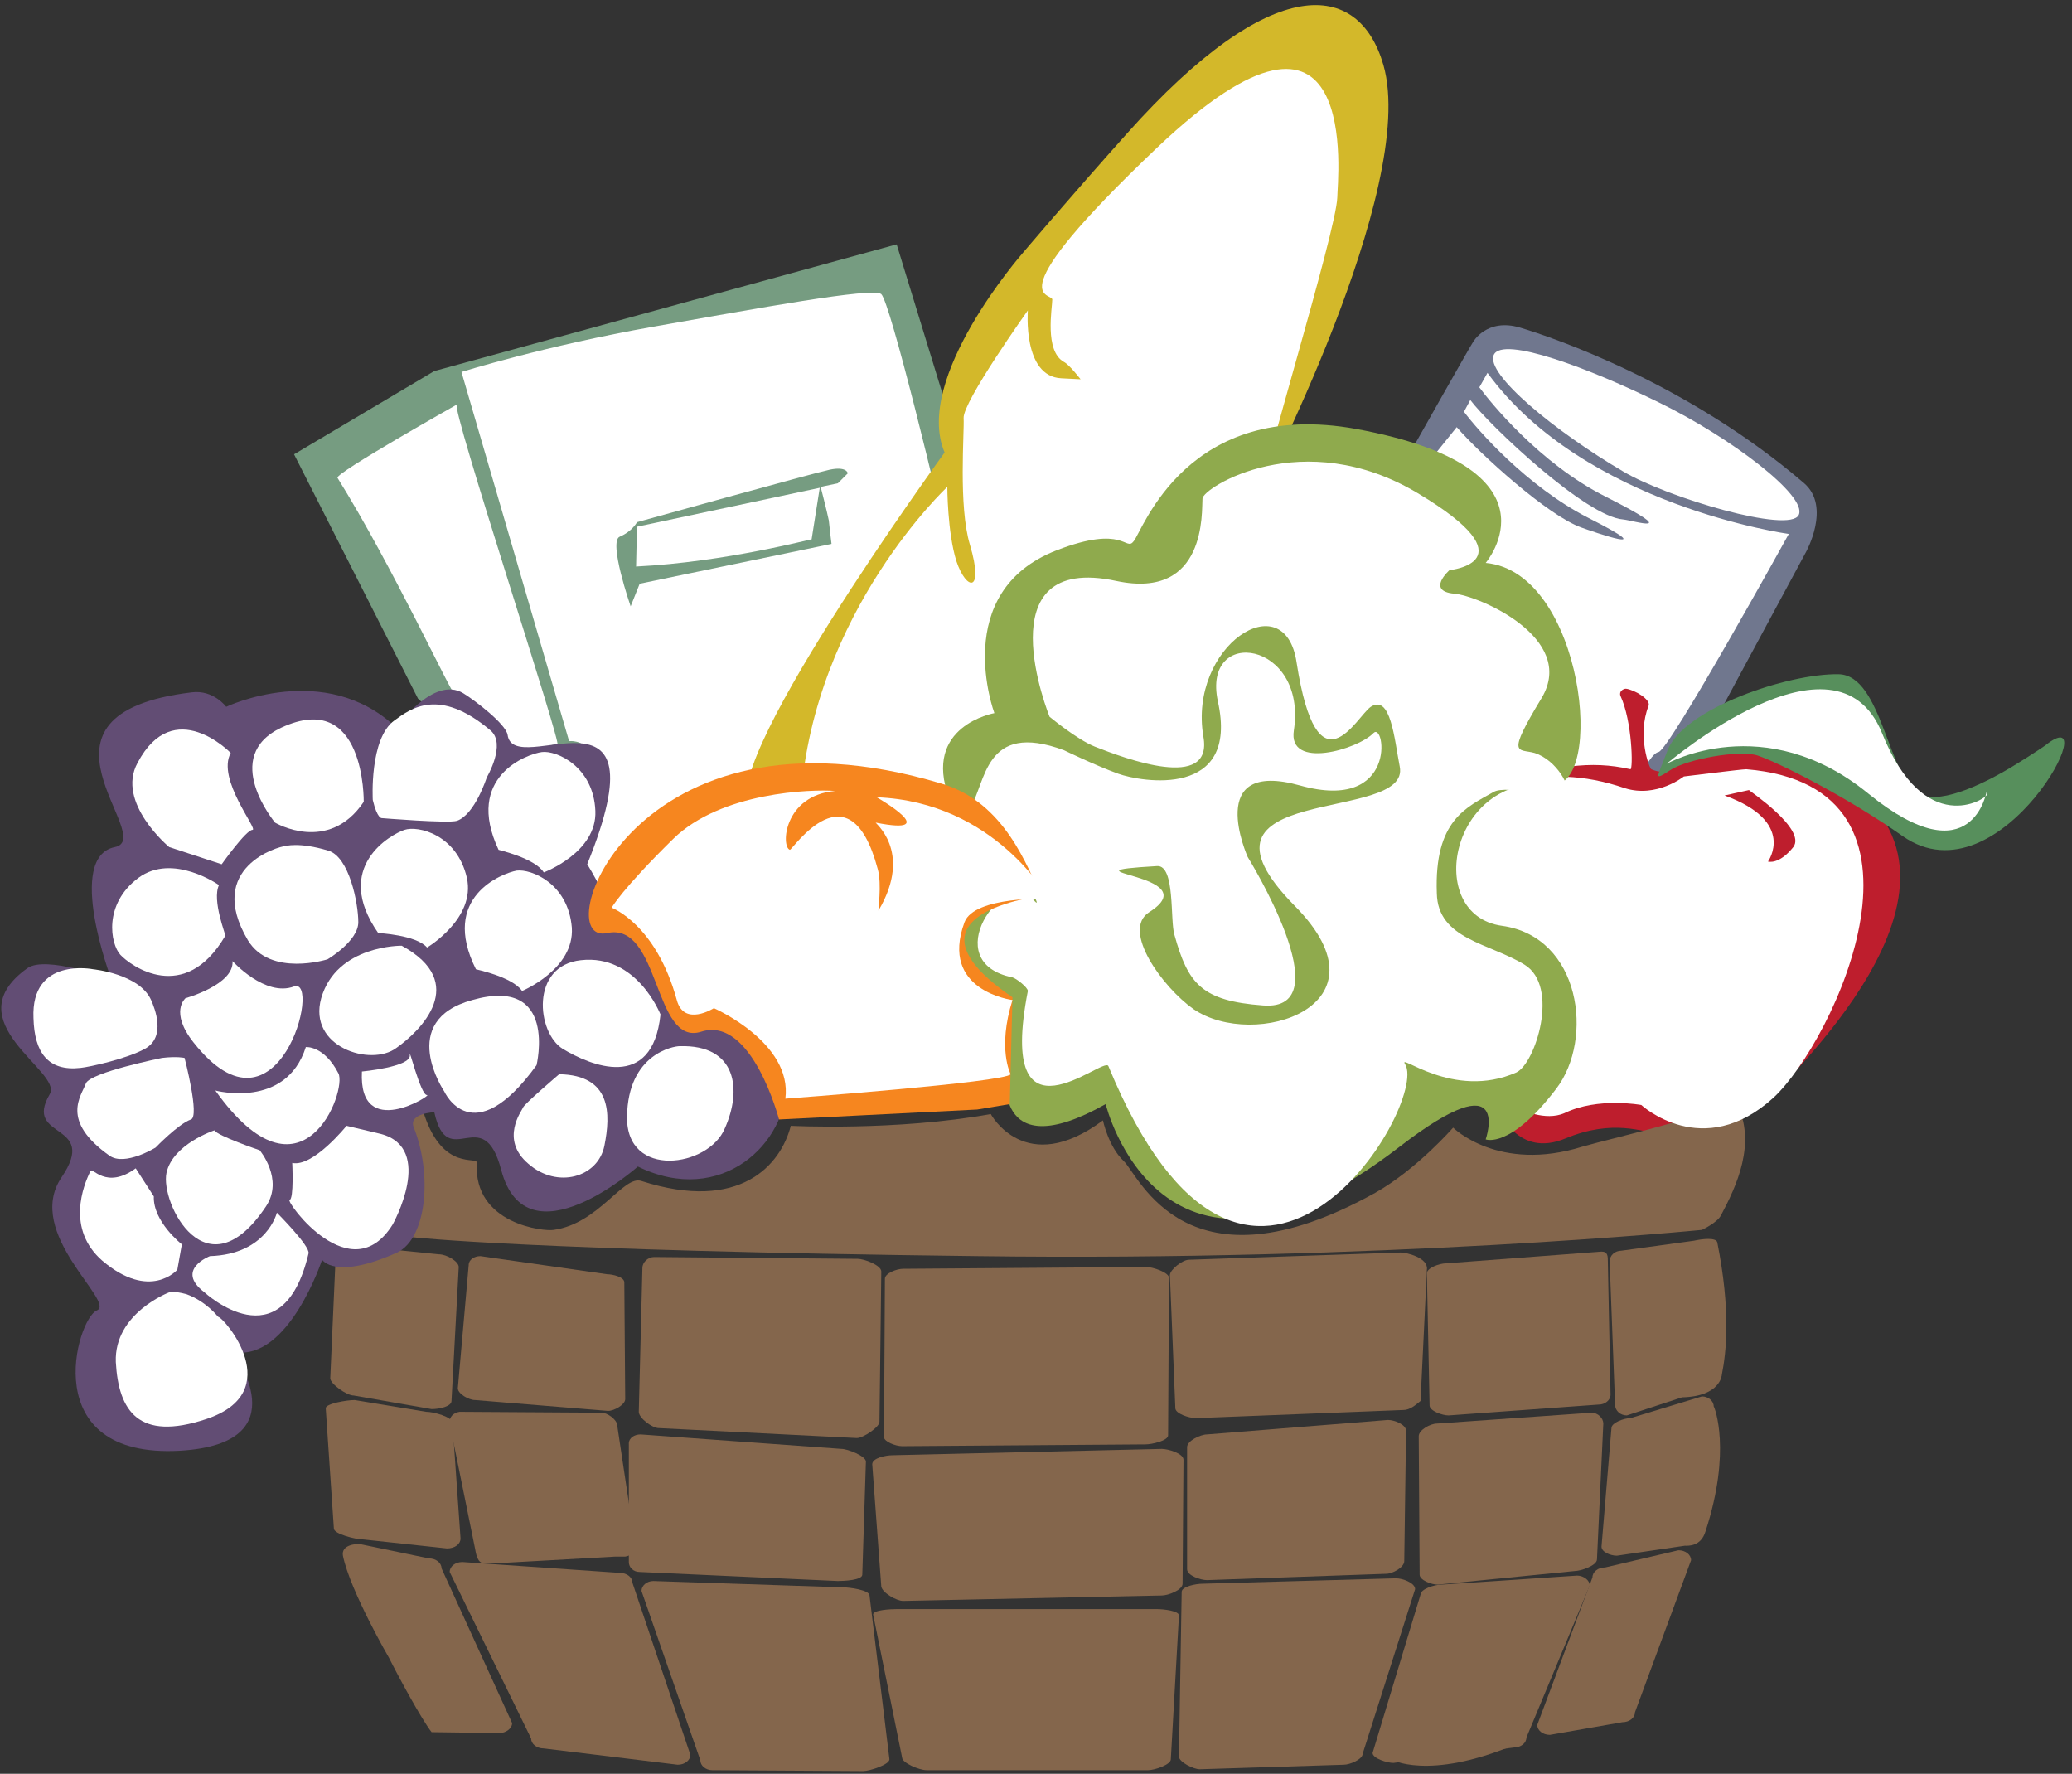 <?xml version="1.0" encoding="UTF-8"?>
<svg xmlns="http://www.w3.org/2000/svg" xmlns:xlink="http://www.w3.org/1999/xlink" width="229px" height="196px" viewBox="0 0 229 196" version="1.1">
  <rect x="0" y="0" width="229" height="196" fill="#333333" stroke="none"/>
  <title>PP Logo_Logomark</title>
  <desc>Created with Sketch.</desc>
  <defs></defs>
  <g id="Page-1" stroke="none" stroke-width="1" fill="none" fill-rule="evenodd">
    <g id="PP-Logo_Logomark" fill-rule="nonzero">
      <path d="M156.2,49.4 C156.2,49.4 162.4,38.4 162.8,37.8 C162.8,37.8 164.3,35.1 168,36.2 C171.7,37.3 186.6,42.4 199.4,53.4 C202.4,56 199.6,61 199.6,61 L183,91.8 L162.5,82.8 L154.8,64.3 C154.8,64.3 155.9,52 156,50.9 C156.1,49.8 156.2,49.4 156.2,49.4 Z" id="Shape" fill="#70778E"></path>
      <g id="Group" transform="translate(157, 38)" fill="#FFFFFF">
        <path d="M41.8,18.9 C40.8,21 27.3,17 22.4,14.1 C14.9,9.7 7.1,3.3 8.1,1.2 C9.1,-0.9 18.7,2.7 26.4,6.5 C34.2,10.3 42.8,16.8 41.8,18.9 Z" id="Shape"></path>
        <path d="M7.4,3.2 L6.5,4.8 C7.6,6.3 13.1,13.2 20.5,16.9 C29.2,21.3 23.5,19.5 22.4,19.4 C18.3,19.1 7.7,9.1 5.5,6.2 L4.8,7.5 C6.3,9.5 11.7,15.7 18.5,19.2 C27.2,23.6 18.9,20.7 17.8,20.3 C14.1,19 6.6,12.2 4,9.2 L0.7,13.3 C0.7,13.3 5.6,16.2 4.3,20.2 C3,24.2 3.2,27 10.6,29.4 C15.3,30.9 12,40.6 11.1,42.8 C10.5,44.2 16.4,48.6 23,50.6 C23,50.6 25.1,45.3 26.3,45.1 C27.5,44.9 40.7,21 40.7,21 C40.7,21 18.1,17.9 7.4,3.2 Z" id="Shape"></path>
      </g>
      <path d="M165.7,122.7 C165.7,122.7 167.7,128 173,125.8 C178.3,123.6 181.6,125.1 183.4,125.3 C185.2,125.5 194.7,122.7 196.8,120.2 C198.8,117.6 223.7,94.2 199.5,84.1 C189.6,80 184.7,84.6 184.7,84.6 C184.7,84.6 184.4,85.8 182.5,85 C182.3,84.9 180.9,81.3 182.2,78 C182.5,77.3 180.6,76.2 179.7,76.1 C179.4,76.1 178.9,76.4 179.1,76.9 C180.4,79.7 180.5,85 180.2,85 C178,84.5 175.9,84.4 173.5,84.7 C165.3,85.6 152.2,95.4 165.5,107.3 C178.9,119.2 165.3,120.1 165.3,120.1 C165.3,120.1 165.2,122.7 165.7,122.7 Z" id="Shape" fill="#BE1E2D"></path>
      <path d="M184.6,85.1 C186.4,83.9 192.3,82.8 194.3,83.5 C196.4,84.2 203.9,87.9 210.3,92.4 C221.2,100 233.1,76.7 226,82.4 C226,82.4 224.7,83.3 222.9,84.4 C219.7,86.4 214.7,88.9 212.3,87.8 C208.6,86.2 208.1,74.6 203.2,74.5 C197.6,74.4 186.1,78.3 184.3,82.9 C183.2,85.9 182.6,86.4 184.6,85.1 Z" id="Shape" fill="#578F5C"></path>
      <path d="M46.2,77.2 L32.5,50.2 L48,41 L99.1,27 L111.5,67.4 L99.7,87.1 C79.2,85 74.7,73.1 65.5,102.2 C60.5,117.9 65,92.7 65,92.7 C65,92.7 65.1,81.9 57.2,82.9 C54.2,83.3 53.1,80 53.1,80 C53.1,80 48.6,79.5 46.2,77.2 Z" id="Shape" fill="#769C81"></path>
      <path d="M70.3,62.6 L70.4,58.2 L90.6,53.9 L89.7,59.6 C89.8,59.5 80.3,62.1 70.3,62.6 Z" id="Shape" fill="#FFFFFF"></path>
      <g id="Group" transform="translate(37, 32)" fill="#FFFFFF">
        <path d="M13.5,12.7 C13.5,12.7 0,20.3 0.3,20.8 C6.4,30.6 12.9,44.7 13.3,44.8 C13.3,44.8 17.2,47.3 17.8,48.7 C19.8,53.5 23.8,49.8 24.6,50.3 C25.3,50.8 12.7,12.7 13.5,12.7 Z" id="Shape"></path>
        <path d="M69.1,33.9 C66.4,21.9 61.4,1.5 60.4,0.5 C59.5,-0.3 46.6,2.1 35.2,4.1 C23.3,6.2 14,9.1 14,9.1 L25.9,49.9 C25.9,49.9 31.8,49 26.8,62.3 C26.3,63.8 29.6,66.1 30,69.8 C30.2,72.1 30.9,56.3 53.1,57.2 C52.3,56.1 53.6,55.6 54.4,55.3 C55.1,55 58.8,53 59.7,54.4 C61.1,50.2 64.7,41.2 67.3,38.3 C69.7,35.6 69.3,35 69.1,33.9 Z M55.6,21.4 L53.7,21.8 C53.7,21.8 54.4,24.5 54.6,25.5 C54.7,26.5 54.9,28.1 54.9,28.1 L33.7,32.5 L32.7,35 C32.7,35 30.2,27.8 31.5,27.3 C32.9,26.7 33.4,25.7 33.4,25.7 C33.4,25.7 52.8,20.3 54.7,19.9 C56.6,19.5 56.7,20.3 56.7,20.3 L55.6,21.4 Z" id="Shape"></path>
      </g>
      <g id="Group" transform="translate(36, 121)" fill="#84664C">
        <path d="M140.5,51.3 C140.5,52 138.7,52.6 138,52.6 L122.9,54.1 C122.2,54.1 120.9,53.6 120.9,53 L120.8,37.7 C120.8,37 122.1,36.3 122.8,36.3 L139.9,35.1 C140.6,35.1 141.2,35.7 141.2,36.3 L140.5,51.3 Z" id="Shape"></path>
        <path d="M119.2,51.5 C119.2,52.2 117.9,52.9 117.2,52.9 L97.4,53.6 C96.7,53.6 95.2,53.1 95.2,52.4 L95.2,38.9 C95.2,38.2 96.7,37.5 97.4,37.5 L117.4,35.9 C118.1,35.9 119.4,36.4 119.4,37.1 L119.2,51.5 Z" id="Shape"></path>
        <path d="M152.5,48.2 C152,49.9 150.6,49.8 150.2,49.8 L142.7,50.9 C142,50.9 141,50.5 141,49.9 L142.1,36.8 C142.1,36.2 143.5,35.7 144.2,35.7 L152.1,33.3 C152.8,33.3 153.4,33.8 153.4,34.4 C153.5,34.5 155.4,39.3 152.5,48.2 Z" id="Shape"></path>
        <path d="M144.7,68.2 C144.7,68.8 144.1,69.3 143.3,69.3 L135.3,70.7 C134.5,70.7 133.9,70.2 133.9,69.6 L140,53.3 C140,52.7 140.6,52.2 141.4,52.2 L149.5,50.3 C150.3,50.3 150.9,50.8 150.9,51.4 L144.7,68.2 Z" id="Shape"></path>
        <path d="M114.6,72.8 C114.6,73.4 113.2,74 112.5,74 L96.6,74.5 C95.9,74.5 94.3,73.7 94.3,73.1 L94.6,54.9 C94.6,54.3 96.2,54 96.9,54 L118.3,53.4 C119,53.4 120.4,53.9 120.4,54.6 L114.6,72.8 Z" id="Shape"></path>
        <path d="M94.7,54 C94.7,54.7 93.1,55.3 92.4,55.3 L63.8,55.9 C63.1,55.9 61.5,55 61.4,54.3 L60.4,40.8 C60.4,40.1 61.9,39.8 62.7,39.8 L92.4,39.1 C93.1,39.1 94.8,39.6 94.8,40.3 L94.7,54 Z" id="Shape"></path>
        <path d="M93.1,37.6 C93.1,38.2 91.3,38.6 90.6,38.6 L63.7,38.8 C63,38.8 61.7,38.3 61.7,37.8 L61.8,20.3 C61.8,19.7 63.1,19.2 63.8,19.2 L90.7,19 C91.4,19 93.2,19.6 93.2,20.2 L93.1,37.6 Z" id="Shape"></path>
        <path d="M121,33.8 C120.4,34.3 119.8,34.8 119.1,34.8 L96.2,35.7 C95.4,35.7 93.9,35.2 93.9,34.6 L93.3,19.9 C93.3,19.3 94.7,18.2 95.4,18.2 L118.8,17.4 C119.5,17.4 121.9,18 121.7,19.3 L121,33.8 Z" id="Shape"></path>
        <path d="M142,33.1 C142,33.7 141.4,34.2 140.7,34.2 L124.1,35.4 C123.4,35.4 122,34.9 122,34.3 L121.7,19.7 C121.7,19.1 123.1,18.6 123.8,18.6 L141,17.3 C141.7,17.3 141.7,17.8 141.7,18.4 L142,33.1 Z" id="Shape"></path>
        <path d="M149.9,33.4 L143.8,35.4 C143.1,35.4 142.5,34.9 142.5,34.2 L141.9,18.4 C141.9,17.7 142.5,17.2 143.2,17.2 L151.2,16.1 C152.1,15.9 153.7,15.7 153.8,16.3 C155.3,23.8 154.8,28.4 154.3,30.9 C154.3,30.9 154.2,33.3 149.9,33.4 Z" id="Shape"></path>
        <path d="M93.4,73.4 C93.4,74 91.6,74.6 90.9,74.6 L66.4,74.6 C65.6,74.6 63.7,73.8 63.7,73.2 L60.5,57.4 C60.5,56.9 62.4,56.8 63.2,56.8 L91.8,56.8 C92.6,56.8 94.3,57 94.3,57.5 L93.4,73.4 Z" id="Shape"></path>
        <g transform="translate(115, 53)" id="Shape">
          <path d="M17.7,18 C17.7,18.6 17.1,19.1 16.3,19.1 L3,20.8 C2.3,20.8 0.7,20.3 0.7,19.7 L6,2.2 C6,1.6 7.5,1.1 8.3,1.1 L23.3,0.1 C24,0.1 24.7,0.6 24.7,1.2 L17.7,18 Z"></path>
          <path d="M2.7,20.4 C2.7,20.4 6.8,22.8 16.4,18.8 L2.7,20.4 Z"></path>
        </g>
        <path d="M16.5,50.1 C16.6,50.7 16.8,51.8 17.5,51.7 L19.5,51.7 L32,51 L33.1,51 C33.8,50.9 34.3,50.4 34.2,49.7 L32.2,36.4 C32.1,35.8 31.1,35.1 30.5,35.1 L14.8,35 C14.1,35.1 13.6,35.6 13.7,36.3 L16.5,50.1 Z" id="Shape"></path>
        <path d="M33.5,51.6 C33.5,52.2 34,52.7 34.7,52.7 L56.6,53.7 C57.3,53.7 59.3,53.6 59.3,53 L59.7,40.5 C59.7,39.9 57.7,39.1 57,39.1 L34.8,37.5 C34.1,37.5 33.5,37.9 33.5,38.5 L33.5,51.6 Z" id="Shape"></path>
        <path d="M0.9,47.9 C0.9,48.5 3.3,49.1 4.1,49.1 L13.4,50.1 C14.3,50.1 14.9,49.6 14.9,49 L14,36.2 C14,35.6 12,35 11.1,35 L3.2,33.7 C2.3,33.7 -1.42108547e-14,34.1 -1.42108547e-14,34.6 L0.9,47.9 Z" id="Shape"></path>
        <path d="M7,62.2 C8,64.2 10.6,69 11.7,70.4 L19.2,70.5 C19.9,70.5 20.6,70 20.6,69.4 L12.8,52.3 C12.8,51.7 12.2,51.2 11.4,51.2 L3.7,49.6 C3.3,49.6 1.7,49.7 1.9,50.9 C2.7,54.8 7,62.2 7,62.2 Z" id="Shape"></path>
        <path d="M22.7,71.1 C22.7,71.7 23.3,72.2 24.1,72.2 L38.9,74 C39.7,74 40.3,73.5 40.3,72.9 L33.9,53.9 C33.9,53.3 33.3,52.8 32.5,52.8 L15.1,51.6 C14.3,51.6 13.7,52.1 13.7,52.7 L22.7,71.1 Z" id="Shape"></path>
        <path d="M41.4,73.5 C41.4,74.1 42,74.6 42.7,74.6 L59.4,74.7 C60.1,74.7 62.3,74 62.3,73.4 L60.1,55.3 C60.1,54.7 57.9,54.4 57.2,54.4 L36.2,53.7 C35.5,53.7 34.9,54.2 34.9,54.8 L41.4,73.5 Z" id="Shape"></path>
        <path d="M34.6,35 C34.6,35.7 36.1,36.8 36.8,36.8 L58.7,37.9 C59.4,37.9 61.2,36.7 61.2,36.1 L61.4,19.5 C61.4,18.8 59.5,18.1 58.8,18.1 L36.3,17.9 C35.6,17.9 35,18.5 35,19.1 L34.6,35 Z" id="Shape"></path>
        <path d="M14.6,32.4 C14.6,33 15.8,33.7 16.5,33.7 L31.2,34.9 C31.9,34.9 33.1,34.2 33.1,33.6 L33,20.7 C33,20.1 31.7,19.8 31.1,19.8 L17.1,17.8 C16.4,17.8 15.8,18.2 15.8,18.8 L14.6,32.4 Z" id="Shape"></path>
        <path d="M0.5,31.3 C0.5,31.9 2.3,33.2 3.1,33.2 L11.7,34.7 C12.6,34.7 13.9,34.4 13.9,33.8 L14.7,19 C14.7,18.4 13.4,17.6 12.5,17.6 L2.6,16.6 C1.7,16.6 1.1,17.1 1.1,17.8 L0.5,31.3 Z" id="Shape"></path>
        <path d="M51.4,3.4 C51.4,3.4 63,4 73.5,2.1 C73.5,2.1 77.3,9.2 85.9,2.8 C85.9,2.8 86.5,5.7 88.2,7.3 C89.9,8.9 95.1,22.4 116,10.8 C120.6,8.2 124.6,3.6 124.6,3.6 C124.6,3.6 129.6,8.6 138.9,5.7 C142,4.8 152.8,2.4 155,0.7 C155,0.7 155.6,0.2 155.9,0.8 C158.2,5.3 155.9,10.1 154.2,13.3 C153.8,14.1 152.1,14.9 152.1,14.9 C152.1,14.9 116.9,18.4 72,17.8 C22.3,17.2 9.5,15.7 9.5,15.7 C9.5,15.7 9.8,15.4 10.1,14.2 C11.3,10.1 11.4,6.7 2.9,5.7 C2.5,5.6 10.8,1.4 10.8,1.4 C10.8,1.4 10.8,1.7 10.9,2.2 C13,8.5 16.8,6.7 16.7,7.5 C16.3,14.3 24.2,15.1 25.2,14.9 C30.2,14.2 32.9,8.8 34.9,9.5 C45.8,13 50.3,7.7 51.4,3.4 Z" id="Shape"></path>
      </g>
      <path d="M35.6,139.2 C35.6,139.2 31.9,150.4 25.9,149.4 C25.6,149.4 33.4,159.5 19.9,160.3 C3.9,161.2 8.5,145.7 10.7,144.8 C12.9,143.9 2.6,136.3 6.8,130.1 C11,123.9 2.5,126 5.5,120.9 C7,118.4 -5.2,112.9 3,107 C5,105.5 12.3,108.2 12.3,108.2 C12.3,108.2 7.2,94.7 12.7,93.6 C17.5,92.6 1.2,78.9 21.2,76.5 C23.6,76.2 25,78.1 25,78.1 C25,78.1 35.9,72.9 43.8,80.4 C43.8,80.4 47.9,74.6 51.2,76.6 C52.5,77.4 55.9,80 56.1,81.2 C56.8,86.3 73.7,73.8 64.9,95.5 C64.9,95.5 68.2,100.7 67.1,101.8 C67.1,101.8 78.1,106.6 77.7,110.9 C77.7,110.9 86.7,112.6 86.9,119.5 C87.1,126.3 79.7,133.4 70.5,128.9 C70.5,128.9 58.2,139.8 55.4,129.3 C53.4,121.6 49.5,129.7 48,122.9 C48,122.9 45.2,123 45.7,124.5 C47.8,129.7 47.2,136.8 43.9,138.4 C37,141.5 35.6,139.2 35.6,139.2 Z" id="Shape" fill="#624D74"></path>
      <g id="Group" transform="translate(3, 77)" fill="#FFFFFF">
        <g transform="translate(0, 2)" id="Shape">
          <path d="M58.8,39.7 C58.8,39.7 54.8,43.1 54.8,43.4 C54.7,43.7 52.2,46.9 55.4,49.6 C58.6,52.4 63.1,51.1 63.8,47.6 C64.5,44.1 64.6,39.8 58.8,39.7 Z"></path>
          <path d="M72.1,36.6 C71.5,36.6 66.4,37.4 66.3,44.4 C66.2,51.3 75.3,50 77.1,45.7 C79,41.5 78.5,36.4 72.1,36.6 Z"></path>
          <path d="M14.9,37.9 C14.9,37.9 7,39.5 6.5,40.7 C6,42.1 3.6,44.8 9.1,48.7 C10.8,49.9 14.2,47.8 14.2,47.8 C14.2,47.8 16.7,45.2 18.1,44.7 C19.1,44.4 17.4,37.9 17.4,37.9 C17.4,37.9 16.6,37.7 14.9,37.9 Z"></path>
          <path d="M41.4,25.5 C41.4,25.5 34.2,25.4 32.5,31.3 C31,36.7 38,38.9 40.8,36.8 C43.5,34.9 48.9,29.6 41.4,25.5 Z"></path>
          <path d="M70,33.1 C70,33.1 67.4,26.4 61.2,27.1 C55.6,27.7 56.3,35.1 59.2,36.9 C62.2,38.7 69.1,41.7 70,33.1 Z"></path>
          <path d="M20.7,45.9 C20.7,45.9 16.1,47.4 15.4,50.6 C14.7,53.9 19.8,64.2 26.4,54.3 C28.4,51.3 25.7,48.1 25.7,48.1 C25.7,48.1 21,46.5 20.7,45.9 Z"></path>
          <path d="M14,53.2 L12,50.1 C8.7,52.5 7.2,49.9 7,50.4 C6.2,52 4.3,56.8 8.3,60.3 C13.6,64.8 16.6,61.3 16.6,61.3 L17.1,58.5 C17.1,58.5 13.9,56 14,53.2 Z"></path>
          <path d="M37.2,9.6 C37.2,9.6 37.4,-2.9 28.1,1.4 C21.3,4.6 27.4,11.9 27.4,11.9 C27.4,11.9 33.3,15.4 37.2,9.6 Z"></path>
          <path d="M56.3,38.7 C56.3,38.7 58.7,28.8 49.2,31.5 C40.8,33.8 46.1,41.6 46.1,41.6 C46.1,41.6 49.2,48.5 56.3,38.7 Z"></path>
          <path d="M22.5,4.2 C22.5,4.2 16.2,-2.3 12.2,5.3 C9.8,9.7 15.7,14.6 15.7,14.6 L21.5,16.5 C21.5,16.5 24.2,12.7 24.9,12.7 C25.6,12.7 20.9,7.1 22.5,4.2 Z"></path>
          <path d="M28.5,14.5 C27.9,14.5 19.6,16.8 24.4,24.9 C26.9,29 33.2,27 33.2,27 C33.2,27 36.6,25 36.6,22.9 C36.6,20.8 35.6,15.7 33.3,15 C30,14 28.5,14.5 28.5,14.5 Z"></path>
          <path d="M21.2,18.8 C21.2,18.8 16.1,15.2 12.3,18 C8.4,20.9 9.2,25.3 10.3,26.5 C11.4,27.7 17.4,32.1 21.9,24.4 C22,24.4 20.4,20.5 21.2,18.8 Z"></path>
          <path d="M57.1,17.4 C57.1,17.4 63,15.2 62.8,10.6 C62.6,5.7 58.5,3.9 56.9,4.1 C55.3,4.3 48.3,6.8 52.1,14.9 C52,14.9 56.1,15.8 57.1,17.4 Z"></path>
          <path d="M7.3,28.1 C7.3,28.1 0.4,26.7 0.7,33.5 C0.8,37.3 2.3,39.4 5.9,39 C6.9,38.9 11,38 13,36.9 C15.4,35.6 14.1,32.4 13.7,31.5 C12.4,28.6 7.3,28.1 7.3,28.1 Z"></path>
          <path d="M20.2,59.8 C20.2,59.8 16.3,61.3 19.6,63.8 C19.6,63.8 28.2,71.8 31.1,59.5 C31.3,58.7 27.6,55 27.6,55 C27.6,55 26.5,59.6 20.2,59.8 Z"></path>
          <path d="M15.7,63.8 C15.7,63.8 9.6,66.1 9.8,71.5 C10.1,76.9 12.3,80.3 19.8,77.8 C28.8,74.8 21.8,66.6 21.1,66.5 C21.1,66.5 19.8,64.8 17.6,64 C16.1,63.6 15.7,63.8 15.7,63.8 Z"></path>
          <path d="M22.7,27.2 C22.7,27.2 26.3,31.2 29.5,30 C32.6,28.9 27.8,48.1 18.4,36.2 C15.7,32.8 17.5,31.3 17.5,31.3 C17.5,31.3 22.9,29.8 22.7,27.2 Z"></path>
          <path d="M20.8,41.5 C20.8,41.5 28.6,43.6 30.8,36.7 C30.8,36.7 32.8,36.5 34.4,39.6 C35.4,41.5 30.4,55 20.8,41.5 Z"></path>
        </g>
        <path d="M35.3,47.4 C35.3,47.4 31.6,52 29.3,51.5 C29.3,51.5 29.5,55.5 29,55.6 C28.6,55.8 35.8,65.7 40.4,58.3 C40.4,58.3 45.1,49.9 39.1,48.3 C38.7,48.2 35.3,47.4 35.3,47.4 Z" id="Shape"></path>
        <path d="M44.2,27.7 C44.2,27.7 49.6,24.5 48.6,20 C47.5,15.2 43.2,14.2 41.7,14.7 C40.2,15.2 33.7,18.8 38.8,26.1 C38.8,26.1 43,26.3 44.2,27.7 Z" id="Shape"></path>
        <path d="M38.2,11.4 C38.2,11.4 37.8,4.6 40.6,2.6 C42.4,1.3 45.5,-1.1 51.2,3.7 C53,5.2 50.8,8.9 50.8,8.9 C50.8,8.9 49.5,13 47.5,13.7 C46.5,14 39.2,13.4 39.2,13.4 C39.2,13.4 38.7,13.5 38.2,11.4 Z" id="Shape"></path>
        <path d="M54.7,32.5 C54.7,32.5 60.5,30.1 60.2,25.5 C59.8,20.6 55.7,19 54.1,19.2 C52.5,19.5 45.6,22.1 49.6,30.1 C49.5,30.1 53.6,30.9 54.7,32.5 Z" id="Shape"></path>
      </g>
      <g id="Group" transform="translate(82, 0)">
        <path d="M56.9,55 C56.9,55 74.8,20.8 70.9,7.2 C68.2,-2.2 58.6,-3.2 42.6,14.7 C35.9,22.2 31,28 31,28 C31,28 18.9,41.8 22.4,50 C22.4,50 -4.1,86.4 1.2,89.4 C2.3,90 5.4,91.5 5.4,91.5 C5.4,91.5 16.3,86.4 16.5,88.5 C16.7,90.6 18.1,76.8 27.3,79.8 C36.5,82.8 16.6,59.5 37,59.3 C49,59.2 47.9,52.3 47.9,52.3 C47.9,52.3 48.5,49.8 56.9,55 Z" id="Shape" fill="#D3B82A"></path>
        <path d="M57.5,54.5 C56.9,53.9 65.7,25.6 65.8,21.8 C65.8,20 68.7,-5.3 45.9,16.3 C27.8,33.5 34.3,32.3 34.3,33.1 C34.3,34 33.4,38.8 35.6,40 C36.2,40.3 37.5,42 37.5,42 C37.5,42 39.8,42 35.3,41.8 C31,41.6 31.6,34.3 31.6,34.3 C31.6,34.3 24.4,44.4 24.5,46.2 C24.6,47.7 23.9,55.9 25.2,60.2 C26.8,65.6 24.8,65.3 23.7,62 C22.7,58.8 22.7,53.8 22.7,53.8 C22.7,53.8 8,67.5 6.5,88.2 C6.5,88.2 21.5,87.5 24.1,89.4 C24.5,89.7 31.6,80.3 30.5,72.9 C27.6,53.4 47.6,72.6 46,61.5 C44.8,51.9 55.6,52.6 57.5,54.5 Z" id="Shape" fill="#FFFFFF"></path>
      </g>
      <path d="M184.2,84.4 C184.2,84.4 202.9,68.4 208,81 C212.7,92.7 219.5,88.3 219.6,87.8 C219.6,87.3 219.6,87.3 219.6,87.3 C219.6,87.3 218.1,97.1 206.5,87.7 C195,78.3 184.2,84.4 184.2,84.4 Z" id="Shape" fill="#FFFFFF"></path>
      <path d="M193,85 C192.5,85 186.1,85.8 186.1,85.8 C186.1,85.8 183.1,88.2 179.6,87.1 C160.9,80.7 152.7,100.3 167.3,104.2 C174.8,106.2 166.6,121.6 167.3,122.1 C168.1,122.7 170.8,123.9 172.9,123 C176.6,121.2 181.4,122.1 181.4,122.1 C181.4,122.1 188.2,128.4 196,121.3 C202.7,115.1 216,86.9 193,85 Z M198.2,93.6 C196.6,95.6 195.4,95.2 195.4,95.2 C195.4,95.2 198.6,90.8 190.6,87.9 L193.3,87.3 C193.2,87.3 199.7,91.6 198.2,93.6 Z" id="Shape" fill="#FFFFFF"></path>
      <path d="M111.2,118.4 C111.2,118.4 109.6,129.1 122.2,122 C122.2,122 128.3,147.1 154.7,126.7 C167.3,117 164.2,125.9 164.2,125.9 C164.2,125.9 166.9,127 172,120.3 C176.2,114.8 174.7,103.5 166,102.3 C157.3,101.1 160.3,85.4 171.4,86.7 C177.5,87.4 175.1,63.2 164.2,62.2 C164.2,62.2 173.2,51.7 149.9,47.4 C131.2,44 126.3,58.6 125.3,59.8 C124.4,61 124.3,57.9 116.8,60.8 C104.9,65.4 109.9,78.8 109.9,78.8 C109.9,78.8 101.9,80.2 104.9,88.2 C107.1,94 109.9,96.6 111.2,97.5 C111.7,97.8 112,98 112,98 C112,98 96.1,103 111.3,112.4 C111.4,112.4 108.9,116.2 111.2,118.4 Z" id="Shape" fill="#8FAA4D"></path>
      <path d="M168.5,106.6 C164.6,104.2 158.9,103.8 158.8,98.7 C158.5,90.6 162.1,89.2 165.1,87.5 C166.5,86.7 172.6,88.3 173.1,87.7 C173.7,87.1 172.1,84 169.6,83.2 C167.8,82.7 166.4,83.7 170.4,77.1 C174.3,70.5 163.4,65.8 160.7,65.6 C157.6,65.3 160.2,63 160.2,63 C160.2,63 169.4,62.1 156.7,54.5 C144,46.9 132.9,53.9 132.9,55.1 C132.8,56.5 133.4,66.3 123.4,64.2 C108.6,61 116,79.2 116,79.2 C116,79.2 119,81.7 121,82.5 C124.3,83.8 134.1,87.5 133,81.4 C131.3,71.4 142,64.4 143.3,73.2 C145.6,88 149.9,79.2 151.5,78.1 C153.7,76.7 154.1,81.6 154.7,84.7 C156,91.1 129.5,86.3 143.1,100.1 C154.1,111.2 138.6,116.1 131.9,111.5 C128.5,109.1 123.9,102.8 127,100.8 C133.8,96.5 116,96.4 127.9,95.7 C129.9,95.6 129.3,101.7 129.8,103.3 C131.3,108.7 132.8,110.6 139.6,111.1 C148.5,111.8 137.9,94.7 137.9,94.7 C137.9,94.7 133,83.8 143.7,86.8 C154.5,89.8 153.1,79.7 151.8,81 C150.1,82.8 142.3,85.1 143,80.7 C144.5,70.8 132.8,69.1 134.6,77.5 C137,88.3 126.1,86.4 123.6,85.5 C121.1,84.6 117.6,82.9 117.6,82.9 C108.7,79.6 109,86.6 107.2,89.3 C107,89.5 110.6,92.5 113.5,97.6 C113.7,97.9 115.3,100.7 114.2,99.4 C111,95.9 103.5,106.3 111.9,108 C112.3,108.1 113.6,109.1 113.6,109.5 C110.1,127.5 122,116.6 122.5,117.8 C138,155.4 158,122 155.3,117.6 C154.4,116.2 160.6,121.6 167.6,118.5 C169.7,117.5 172.4,109 168.5,106.6 Z" id="Shape" fill="#FFFFFF"></path>
      <path d="M108,122.6 L86.1,123.7 C86.1,123.7 83.1,112.2 77.5,114 C72.2,115.7 73,101.8 67.1,103.1 C60.4,104.6 69.8,76.3 104.1,86.6 C111.1,88.7 113.5,95.8 115.1,99 C115.1,99 98.3,100.9 111.9,110.2 L111.6,122 L108,122.6 Z" id="Shape" fill="#F6861F"></path>
      <path d="M86.8,121.4 C86.8,121.4 111.1,119.6 111.7,118.7 C111.7,118.7 110.2,115.9 111.9,110.5 C111.9,110.5 103.8,109.5 106.6,101.9 C107.7,99 115.9,99.3 115.9,99.3 C115.9,99.3 110,88.6 96.9,88.1 C96.9,88.1 104.4,92.4 96.8,90.9 C96.5,90.8 101,94 97.1,100.6 C97,100.8 97.5,97.7 97,96 C93.9,84.4 87.6,93.9 87.3,93.9 C86.3,93.6 86.6,87.9 92.3,87.4 C89.7,87.2 79.7,87.5 74.4,92.7 C68.7,98.3 67.6,100.3 67.6,100.3 C67.6,100.3 72.5,102.1 74.8,110.5 C75.6,113.5 78.9,111.4 78.9,111.4 C78.9,111.4 87.6,115.2 86.8,121.4 Z" id="Shape" fill="#FFFFFF"></path>
      <path d="M40,118.4 C40,118.4 45.4,117.9 45.3,116.6 C45.1,115.3 46.5,121.1 47.2,121 C47.9,120.9 39.6,126.2 40,118.4 Z" id="Shape" fill="#FFFFFF"></path>
    </g>
  </g>
</svg>

